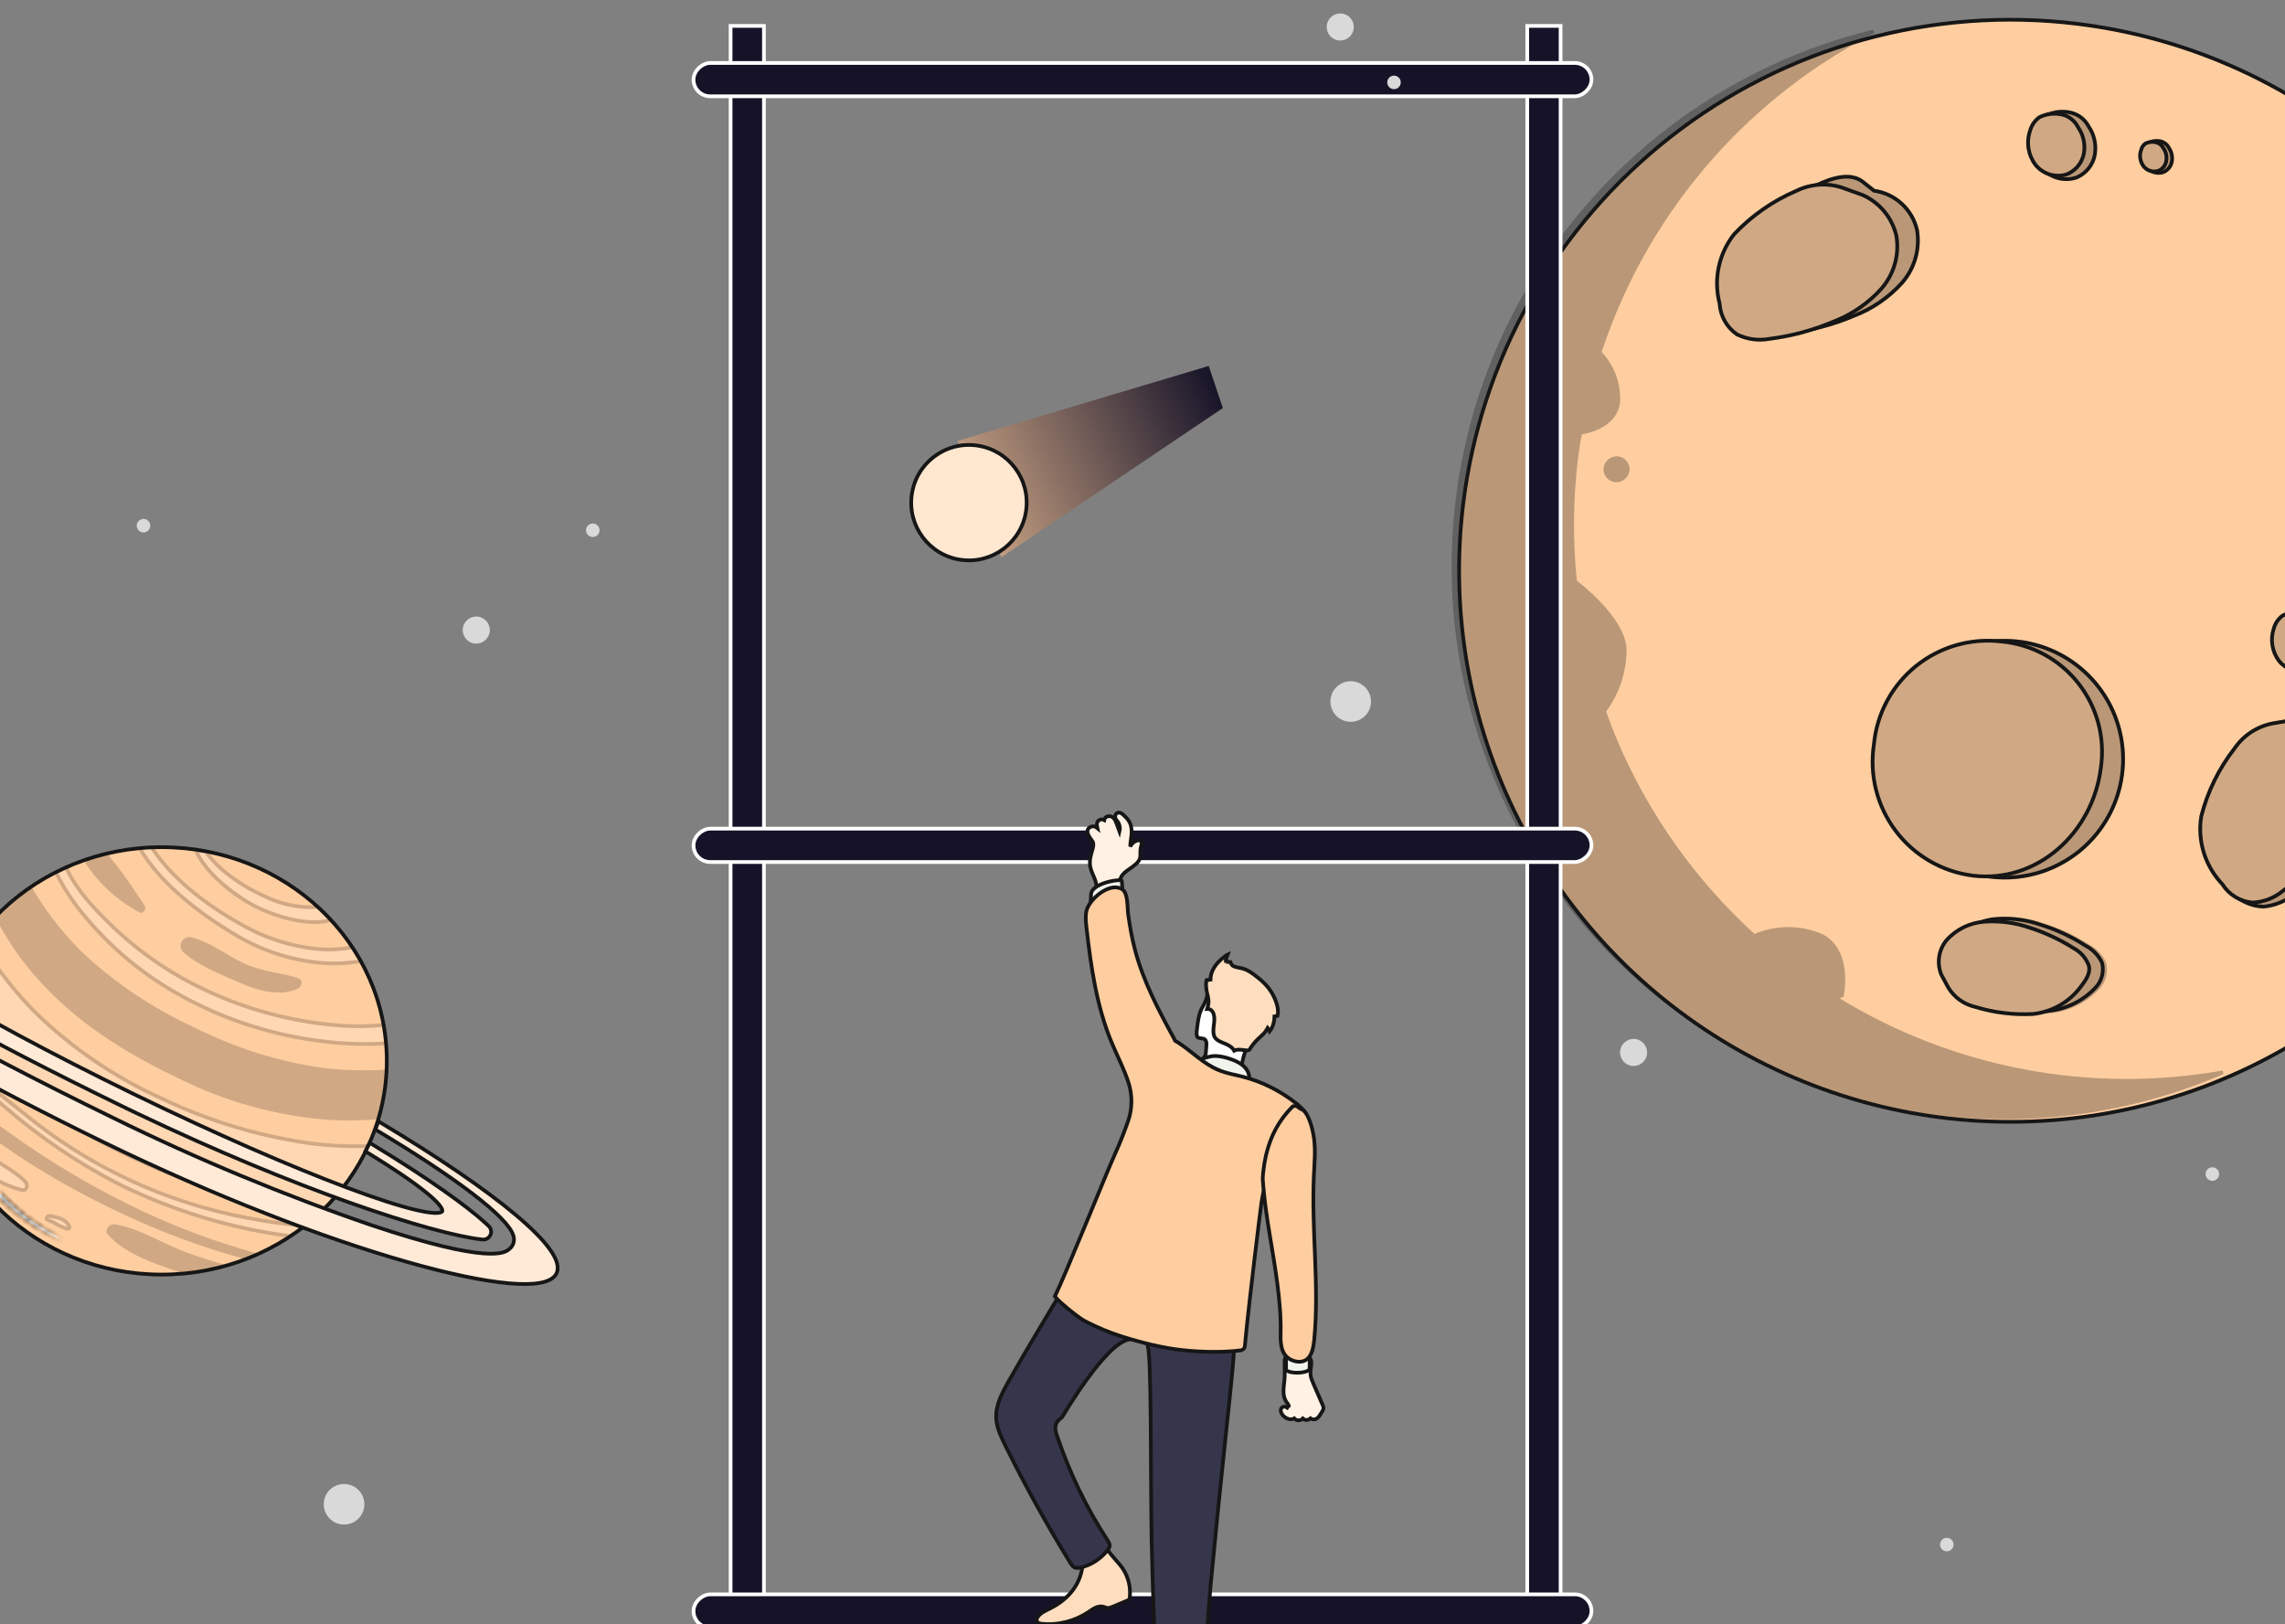 <svg xmlns="http://www.w3.org/2000/svg" width="370" height="263" viewBox="0 0 370 263" fill="none"><rect x="0" y="0" width="370" height="263" fill="#808080" stroke="none"/><path d="M301.547 6.473C312.84 3.325 324.643 2.433 336.28 3.847C353.799 5.977 370.294 13.252 383.679 24.754C397.063 36.257 406.736 51.471 411.476 68.47C416.215 85.47 415.807 103.492 410.304 120.26C404.801 137.028 394.45 151.789 380.56 162.674C366.669 173.56 349.861 180.082 332.264 181.417C314.666 182.753 297.068 178.841 281.693 170.175C266.319 161.51 253.86 148.481 245.89 132.735C237.92 116.989 234.797 99.234 236.917 81.714C238.325 70.076 242.013 58.829 247.77 48.617C253.526 38.404 261.238 29.426 270.465 22.195C279.692 14.964 290.254 9.621 301.547 6.473Z" fill="#FFCEA0" stroke="#161616" stroke-width="0.6"></path><path d="M312.787 107.861C316.664 104.823 321.556 103.396 326.447 103.862L326.921 103.913C330.685 104.37 334.23 105.933 337.105 108.405C339.981 110.876 342.06 114.146 343.078 117.798C344.096 121.451 344.008 125.324 342.825 128.927C341.642 132.53 339.418 135.701 336.434 138.04C333.449 140.378 329.837 141.78 326.056 142.066C322.274 142.352 318.493 141.511 315.189 139.649C311.886 137.786 309.21 134.986 307.498 131.602C305.786 128.219 305.116 124.403 305.572 120.639C306.19 115.593 308.785 110.997 312.787 107.861Z" fill="#FFCEA0" stroke="#161616" stroke-width="0.6"></path><g opacity="0.3"><path d="M312.785 107.862C316.662 104.824 321.554 103.397 326.445 103.863L326.919 103.914C330.683 104.371 334.228 105.934 337.104 108.406C339.979 110.877 342.058 114.147 343.076 117.799C344.094 121.452 344.006 125.325 342.823 128.928C341.641 132.531 339.416 135.702 336.432 138.041C333.447 140.379 329.835 141.78 326.054 142.067C322.272 142.353 318.491 141.512 315.188 139.65C311.884 137.787 309.208 134.987 307.496 131.603C305.784 128.219 305.114 124.404 305.57 120.64C306.188 115.594 308.783 110.998 312.785 107.862Z" fill="#161616" stroke="#161616" stroke-width="0.6"></path></g><path d="M316.745 104.484C319.12 103.799 321.608 103.597 324.062 103.888H324.071C326.494 104.108 328.847 104.82 330.986 105.979C333.126 107.138 335.007 108.721 336.515 110.63C338.022 112.54 339.125 114.737 339.756 117.087C340.387 119.437 340.533 121.891 340.185 124.299L340.184 124.306C338.899 134.837 329.891 143.076 319.439 141.798C316.983 141.485 314.614 140.684 312.472 139.441C310.329 138.198 308.457 136.539 306.965 134.561C305.473 132.583 304.392 130.327 303.785 127.925C303.179 125.524 303.059 123.025 303.433 120.577L303.435 120.559C303.664 118.098 304.385 115.708 305.553 113.53C306.721 111.352 308.312 109.429 310.234 107.875C312.157 106.322 314.37 105.169 316.745 104.484Z" fill="#FFCEA0" stroke="#161616" stroke-width="0.6"></path><g opacity="0.3"><path d="M303.385 5.091C293.494 10.174 284.621 17.051 277.225 25.38C269.09 34.542 262.91 45.268 259.065 56.901L259.01 57.07L259.132 57.2C260.138 58.273 260.913 59.541 261.411 60.925C261.907 62.304 262.116 63.77 262.026 65.232C261.774 66.982 260.69 68.121 259.452 68.863C258.208 69.608 256.832 69.936 256.072 70.061L255.862 70.095L255.825 70.304C255.592 71.609 255.382 72.916 255.219 74.224V74.225C254.423 80.812 254.361 87.467 255.032 94.068L255.044 94.191L255.141 94.27C255.279 94.383 257.164 95.796 259.071 97.825C260.025 98.839 260.979 100.001 261.718 101.222C262.456 102.442 262.969 103.704 263.07 104.927C263.133 108.567 261.995 112.126 259.83 115.053L259.733 115.183L259.79 115.335C260.347 116.845 260.908 118.361 261.538 119.856C266.619 131.887 274.247 142.674 283.898 151.473L284.041 151.603L284.219 151.528C285.912 150.805 287.733 150.433 289.573 150.433C291.412 150.433 293.232 150.804 294.924 151.525C297.372 152.772 298.21 155.192 298.423 157.367C298.529 158.452 298.477 159.459 298.398 160.197C298.359 160.565 298.313 160.865 298.277 161.072C298.267 161.129 298.257 161.179 298.249 161.221L297.767 161.377L297.143 161.578L297.702 161.918C316.347 173.296 338.479 177.45 359.931 173.662C349.17 178.307 337.592 180.791 325.855 180.96C313.265 181.142 300.779 178.657 289.219 173.667C277.658 168.678 267.284 161.298 258.779 152.013C250.275 142.728 243.832 131.748 239.874 119.795C235.916 107.842 234.534 95.186 235.817 82.661C237.101 70.135 241.021 58.023 247.32 47.121C253.62 36.218 262.155 26.773 272.366 19.406C281.695 12.675 292.23 7.818 303.385 5.091Z" fill="#161616" stroke="#161616" stroke-width="0.6"></path></g><g opacity="0.3"><path d="M261.952 74.196C262.428 74.252 262.863 74.492 263.165 74.865C263.465 75.235 263.61 75.708 263.568 76.182C263.503 76.657 263.26 77.089 262.888 77.391C262.517 77.691 262.046 77.84 261.57 77.807C261.095 77.751 260.66 77.511 260.358 77.139C260.058 76.769 259.914 76.296 259.955 75.822C260.02 75.347 260.264 74.915 260.637 74.613C261.007 74.313 261.477 74.163 261.952 74.196Z" fill="#161616" stroke="#161616" stroke-width="0.6"></path></g><path d="M372.584 117.754C374.153 117.179 375.858 117.085 377.481 117.485C379.003 117.86 380.388 118.652 381.479 119.77L381.693 119.999C382.665 121.208 383.349 122.622 383.696 124.134C384.044 125.652 384.042 127.229 383.691 128.746C382.973 131.83 381.538 134.701 379.502 137.125H379.501L379.495 137.134C377.296 139.949 374.719 142.448 371.839 144.56L371.83 144.566L371.821 144.573C370.336 145.834 368.506 146.619 366.568 146.825C365.507 146.798 364.463 146.54 363.512 146.068C362.675 145.653 361.927 145.081 361.307 144.385L361.049 144.081C359.787 142.461 358.907 140.578 358.474 138.571C358.041 136.563 358.067 134.482 358.55 132.486L358.549 132.485C359.567 128.47 361.408 124.711 363.955 121.445L363.956 121.446L363.964 121.435C364.735 120.353 365.656 119.255 366.7 118.471C367.743 117.689 368.885 117.238 370.118 117.399V117.398L372.434 117.769L372.511 117.782L372.584 117.754Z" fill="#FFCEA0" stroke="#161616" stroke-width="0.6"></path><g opacity="0.3"><path d="M372.377 117.697C373.946 117.121 375.651 117.028 377.274 117.427C378.894 117.826 380.358 118.699 381.479 119.934C382.451 121.147 383.137 122.563 383.484 124.078C383.811 125.5 383.831 126.975 383.546 128.404L383.484 128.689C382.766 131.773 381.331 134.643 379.295 137.068H379.294L379.287 137.077C377.094 139.896 374.517 142.396 371.632 144.501L371.614 144.515C370.129 145.777 368.299 146.562 366.361 146.767C365.299 146.741 364.256 146.484 363.304 146.012C362.467 145.597 361.719 145.025 361.1 144.329L360.842 144.023C359.58 142.404 358.7 140.52 358.267 138.513C357.833 136.505 357.86 134.425 358.343 132.428L358.342 132.427C359.296 128.664 360.975 125.125 363.279 122.006L363.749 121.388L363.757 121.377C364.528 120.295 365.449 119.197 366.493 118.414C367.536 117.632 368.678 117.181 369.911 117.341V117.34L372.227 117.711L372.304 117.724L372.377 117.697Z" fill="#161616" stroke="#161616" stroke-width="0.6"></path></g><path d="M371.589 116.557C373.063 116.434 374.546 116.653 375.923 117.195C377.3 117.737 378.533 118.588 379.528 119.683C380.503 120.894 381.189 122.311 381.537 123.827C381.885 125.344 381.884 126.921 381.533 128.438C380.82 131.517 379.384 134.381 377.344 136.794L377.336 136.804C375.137 139.626 372.561 142.132 369.68 144.252L369.672 144.258L369.665 144.263C368.278 145.415 366.554 146.084 364.754 146.168C363.767 146.085 362.812 145.776 361.965 145.262C361.113 144.746 360.393 144.038 359.862 143.196L359.847 143.17L359.826 143.149L359.573 142.875C358.331 141.491 357.402 139.852 356.852 138.072C356.265 136.176 356.125 134.17 356.44 132.21C357.459 128.201 359.3 124.446 361.844 121.184L361.85 121.177L361.854 121.17C362.579 120.12 363.503 119.223 364.574 118.531C365.644 117.839 366.84 117.365 368.094 117.136L371.589 116.557Z" fill="#FFCEA0" stroke="#161616" stroke-width="0.6"></path><path d="M323.281 148.811C325.721 148.633 328.172 148.959 330.48 149.77V149.771L330.491 149.774C333.016 150.556 335.423 151.678 337.645 153.109L337.657 153.118L337.671 153.125C338.862 153.732 339.815 154.72 340.38 155.931C340.546 156.612 340.546 157.323 340.378 158.004C340.208 158.693 339.871 159.329 339.398 159.858C337.257 162.192 334.285 163.593 331.122 163.758H331.121C327.911 163.93 324.697 163.526 321.63 162.564V162.563L321.618 162.56L321.25 162.457C320.391 162.204 319.529 161.876 318.835 161.442C318.044 160.947 317.513 160.341 317.399 159.587L317.236 158.077L317.227 157.983L317.163 157.911C316.43 157.076 316.014 156.009 315.99 154.898C315.966 153.792 316.332 152.713 317.022 151.849C318.63 150.057 320.876 148.967 323.278 148.811H323.281Z" fill="#FFCEA0" stroke="#161616" stroke-width="0.6"></path><g opacity="0.3"><path d="M323.652 148.857C326.092 148.679 328.543 149.005 330.852 149.816V149.817L330.862 149.82C333.387 150.601 335.794 151.723 338.016 153.155L338.028 153.164L338.042 153.17C339.233 153.778 340.186 154.766 340.751 155.977C340.917 156.658 340.917 157.369 340.749 158.05C340.579 158.739 340.242 159.375 339.77 159.904C337.628 162.238 334.657 163.639 331.493 163.804H331.492C328.282 163.976 325.068 163.572 322.001 162.61V162.609L321.989 162.606L321.621 162.502C320.762 162.25 319.9 161.922 319.206 161.488C318.415 160.993 317.884 160.387 317.771 159.633L317.607 158.123L317.598 158.029L317.534 157.957C316.801 157.122 316.385 156.055 316.361 154.944C316.337 153.838 316.703 152.759 317.394 151.895C319.001 150.103 321.247 149.013 323.649 148.857H323.652Z" fill="#161616" stroke="#161616" stroke-width="0.6"></path></g><path d="M321.4 149.256C323.841 149.101 326.289 149.427 328.604 150.216V150.217L328.61 150.218C331.128 151.025 333.533 152.146 335.769 153.556L335.778 153.562L335.787 153.567C336.874 154.148 337.72 155.093 338.178 156.237H338.179C338.392 156.845 338.316 157.422 338.062 158.015C337.802 158.618 337.366 159.218 336.876 159.86L336.875 159.861C335.963 161.067 334.814 162.075 333.499 162.822C332.188 163.567 330.739 164.037 329.24 164.204C326.032 164.383 322.818 163.986 319.75 163.032L319.741 163.029L319.73 163.027L319.404 162.94C318.648 162.719 317.934 162.37 317.295 161.905C316.565 161.374 315.948 160.703 315.479 159.932L314.358 157.852C313.983 156.942 313.859 155.948 313.998 154.973C314.137 153.999 314.535 153.08 315.149 152.311C316.748 150.508 318.995 149.41 321.4 149.256Z" fill="#FFCEA0" stroke="#161616" stroke-width="0.6"></path><path d="M298.083 28.686C299.372 28.507 300.583 28.664 301.579 29.402L303.386 30.837L303.449 30.888L303.528 30.9C305.181 31.145 306.721 31.881 307.949 33.013C309.175 34.143 310.033 35.614 310.412 37.237C310.668 38.767 310.579 40.335 310.149 41.826C309.72 43.318 308.961 44.695 307.929 45.855C305.801 48.202 303.148 50.014 300.188 51.144L300.179 51.149C296.887 52.542 293.418 53.473 289.871 53.916L289.859 53.917L289.849 53.919C287.939 54.306 285.957 54.104 284.165 53.34C283.25 52.802 282.463 52.071 281.86 51.197C281.255 50.318 280.851 49.315 280.676 48.262H280.675C280.368 46.241 280.519 44.176 281.117 42.221C281.715 40.267 282.744 38.471 284.129 36.967L284.13 36.968C286.985 33.966 290.422 31.576 294.232 29.949V29.95L294.241 29.945C295.452 29.38 296.791 28.866 298.083 28.686Z" fill="#FFCEA0" stroke="#161616" stroke-width="0.6"></path><g opacity="0.3"><path d="M298.083 28.686C299.372 28.507 300.583 28.664 301.579 29.402L303.386 30.837L303.449 30.888L303.528 30.9C305.181 31.145 306.721 31.881 307.949 33.013C309.175 34.143 310.033 35.614 310.412 37.237C310.668 38.767 310.579 40.335 310.149 41.826C309.72 43.318 308.961 44.695 307.929 45.855C305.801 48.202 303.148 50.014 300.188 51.144L300.179 51.149C296.887 52.542 293.418 53.473 289.871 53.916L289.859 53.917L289.849 53.919C287.939 54.306 285.957 54.104 284.165 53.34C283.25 52.802 282.463 52.071 281.86 51.197C281.255 50.318 280.851 49.315 280.676 48.262H280.675C280.368 46.241 280.519 44.176 281.117 42.221C281.715 40.267 282.744 38.471 284.129 36.967L284.13 36.968C286.985 33.966 290.422 31.576 294.232 29.949V29.95L294.241 29.945C295.452 29.38 296.791 28.866 298.083 28.686Z" fill="#161616" stroke="#161616" stroke-width="0.6"></path></g><path d="M290.904 30.897C293.217 29.767 295.881 29.588 298.323 30.4L301.641 31.598H301.642C302.994 32.207 304.187 33.12 305.129 34.265C306.068 35.407 306.733 36.75 307.07 38.19C307.326 39.72 307.237 41.288 306.808 42.779C306.378 44.271 305.619 45.649 304.587 46.809C302.592 49.009 300.136 50.739 297.398 51.878L296.847 52.098L296.837 52.102C293.545 53.495 290.076 54.427 286.529 54.87L286.521 54.871L286.512 54.873C284.736 55.2 282.903 54.951 281.279 54.163C280.462 53.604 279.782 52.868 279.293 52.007C278.8 51.141 278.513 50.172 278.453 49.177L278.451 49.148L278.443 49.12L278.355 48.757C277.94 46.941 277.925 45.054 278.312 43.229C278.725 41.287 279.583 39.468 280.818 37.914C283.659 34.91 287.087 32.524 290.89 30.903L290.897 30.9L290.904 30.897Z" fill="#FFCEA0" stroke="#161616" stroke-width="0.6"></path><path d="M370.639 99.663C371.816 99.064 373.168 98.902 374.454 99.207V99.209C375.027 99.349 375.561 99.616 376.017 99.99C376.473 100.363 376.839 100.835 377.09 101.369L377.101 101.392L377.115 101.414C377.563 102.049 377.879 102.768 378.046 103.527C378.212 104.283 378.228 105.065 378.09 105.828C377.932 106.585 377.593 107.293 377.102 107.891C376.613 108.485 375.989 108.952 375.281 109.254C374.343 109.566 373.332 109.584 372.384 109.303C371.551 109.057 370.803 108.591 370.215 107.958L369.974 107.677C369.353 106.854 368.947 105.889 368.792 104.87C368.637 103.848 368.74 102.803 369.091 101.831L369.097 101.815C369.356 100.945 369.899 100.188 370.639 99.663Z" fill="#FFCEA0" stroke="#161616" stroke-width="0.6"></path><g opacity="0.3"><path d="M370.365 99.619C371.563 99.012 372.933 98.835 374.246 99.118V99.119C374.817 99.267 375.349 99.536 375.805 99.91C376.261 100.283 376.63 100.752 376.887 101.283L376.897 101.304L376.911 101.325C377.358 101.96 377.673 102.678 377.836 103.437C377.999 104.196 378.007 104.98 377.861 105.743C377.711 106.496 377.378 107.201 376.891 107.794C376.405 108.386 375.781 108.85 375.074 109.144C374.137 109.462 373.125 109.482 372.177 109.201C371.225 108.919 370.384 108.347 369.771 107.566C369.139 106.76 368.718 105.809 368.548 104.799C368.378 103.789 368.463 102.752 368.796 101.784L368.798 101.777C369.073 100.907 369.623 100.149 370.365 99.619Z" fill="#161616" stroke="#161616" stroke-width="0.6"></path></g><path d="M369.598 99.704C370.673 99.159 371.909 99.017 373.081 99.301H373.083C373.599 99.423 374.083 99.658 374.498 99.988C374.913 100.318 375.251 100.735 375.486 101.21L375.496 101.232L375.51 101.25C375.921 101.831 376.21 102.49 376.361 103.185C376.512 103.879 376.522 104.596 376.391 105.293C376.249 105.984 375.941 106.63 375.494 107.175C375.049 107.719 374.478 108.146 373.831 108.42C372.978 108.712 372.055 108.732 371.19 108.476C370.323 108.219 369.557 107.699 369 106.987C368.465 106.261 368.111 105.419 367.965 104.529C367.819 103.638 367.886 102.726 368.162 101.867L368.168 101.849C368.386 100.992 368.891 100.235 369.598 99.704Z" fill="#FFCEA0" stroke="#161616" stroke-width="0.6"></path><g opacity="0.2"><path d="M369.602 99.702C370.677 99.157 371.913 99.015 373.085 99.299H373.087C373.603 99.421 374.087 99.656 374.502 99.986C374.917 100.316 375.255 100.733 375.49 101.208L375.5 101.23L375.514 101.249C375.924 101.83 376.214 102.488 376.365 103.183C376.516 103.877 376.526 104.594 376.395 105.292C376.253 105.982 375.945 106.628 375.498 107.173C375.053 107.717 374.482 108.144 373.835 108.418C372.982 108.71 372.059 108.73 371.194 108.474C370.327 108.217 369.561 107.697 369.004 106.985C368.469 106.259 368.115 105.417 367.969 104.527C367.823 103.637 367.89 102.724 368.166 101.865L368.172 101.847C368.39 100.99 368.895 100.233 369.602 99.702Z" fill="#161616" stroke="#161616" stroke-width="0.6"></path></g><path d="M331.344 18.737C332.587 18.105 334.016 17.935 335.373 18.258C335.967 18.403 336.523 18.672 337.006 19.046C337.489 19.421 337.887 19.893 338.176 20.432L338.184 20.447L338.193 20.46C339.13 21.826 339.489 23.506 339.192 25.135C339.033 25.934 338.68 26.682 338.164 27.313C337.649 27.942 336.987 28.434 336.237 28.748C335.248 29.081 334.18 29.102 333.179 28.805C332.175 28.507 331.289 27.906 330.641 27.084C330.011 26.238 329.595 25.253 329.429 24.212C329.262 23.172 329.351 22.106 329.686 21.107L329.688 21.1L329.689 21.092C329.958 20.142 330.541 19.311 331.344 18.737Z" fill="#FFCEA0" stroke="#161616" stroke-width="0.6"></path><g opacity="0.3"><path d="M331.041 18.687C332.21 18.106 333.535 17.922 334.814 18.158L335.071 18.21C335.664 18.355 336.219 18.624 336.701 18.998C337.184 19.372 337.584 19.844 337.872 20.383L337.879 20.398L337.889 20.412C338.827 21.785 339.186 23.473 338.888 25.11C338.729 25.906 338.375 26.65 337.859 27.277C337.346 27.9 336.688 28.387 335.942 28.697C334.952 29.035 333.881 29.06 332.877 28.766C331.874 28.472 330.986 27.876 330.336 27.058C329.717 26.208 329.308 25.223 329.142 24.184C328.975 23.144 329.058 22.079 329.382 21.078L329.386 21.065C329.65 20.106 330.234 19.267 331.041 18.687Z" fill="#161616" stroke="#161616" stroke-width="0.6"></path></g><path d="M330.226 18.986C331.377 18.429 332.684 18.276 333.933 18.555C334.476 18.689 334.985 18.94 335.423 19.289C335.862 19.639 336.22 20.081 336.473 20.582L336.482 20.601L336.494 20.619C336.924 21.236 337.228 21.932 337.387 22.668C337.545 23.401 337.558 24.158 337.423 24.896C337.274 25.627 336.95 26.311 336.479 26.888C336.011 27.462 335.411 27.913 334.731 28.206C333.822 28.51 332.841 28.527 331.921 28.254C331.114 28.015 330.388 27.563 329.819 26.949L329.586 26.675C329.004 25.895 328.621 24.985 328.471 24.023C328.32 23.059 328.409 22.072 328.728 21.15L328.73 21.142L328.732 21.133C328.977 20.271 329.503 19.515 330.226 18.986Z" fill="#FFCEA0" stroke="#161616" stroke-width="0.6"></path><g opacity="0.2"><path d="M330.226 18.986C331.377 18.429 332.684 18.276 333.933 18.555C334.476 18.689 334.985 18.94 335.423 19.289C335.862 19.639 336.22 20.081 336.473 20.582L336.482 20.601L336.494 20.619C336.924 21.236 337.228 21.932 337.387 22.668C337.545 23.401 337.558 24.158 337.423 24.896C337.274 25.627 336.95 26.311 336.479 26.888C336.011 27.462 335.411 27.913 334.731 28.206C333.822 28.51 332.841 28.527 331.921 28.254C331.114 28.015 330.388 27.563 329.819 26.949L329.586 26.675C329.004 25.895 328.621 24.985 328.471 24.023C328.32 23.059 328.409 22.072 328.728 21.15L328.73 21.142L328.732 21.133C328.977 20.271 329.503 19.515 330.226 18.986Z" fill="#161616" stroke="#161616" stroke-width="0.6"></path></g><path d="M347.983 23.12C348.569 22.83 349.237 22.75 349.875 22.896C350.155 22.965 350.416 23.092 350.643 23.27C350.869 23.448 351.055 23.672 351.188 23.928L351.196 23.944L351.206 23.957C351.649 24.615 351.816 25.42 351.671 26.199C351.598 26.57 351.435 26.918 351.195 27.211C350.957 27.504 350.649 27.732 350.301 27.877C349.836 28.031 349.336 28.04 348.867 27.901C348.453 27.778 348.082 27.545 347.79 27.23L347.67 27.089C347.37 26.686 347.172 26.217 347.091 25.721C347.01 25.223 347.05 24.712 347.208 24.233L347.212 24.219C347.336 23.775 347.609 23.388 347.983 23.12Z" fill="#FFCEA0" stroke="#161616" stroke-width="0.6"></path><g opacity="0.3"><path d="M347.818 23.107C348.411 22.817 349.086 22.738 349.73 22.885C350.005 22.956 350.262 23.085 350.483 23.262C350.706 23.44 350.89 23.663 351.021 23.916L351.029 23.934L351.04 23.95C351.488 24.602 351.663 25.403 351.527 26.182C351.451 26.557 351.283 26.907 351.039 27.202C350.797 27.494 350.487 27.722 350.136 27.867C349.671 28.024 349.169 28.035 348.698 27.895C348.284 27.772 347.912 27.538 347.622 27.221L347.503 27.081C347.202 26.678 347.004 26.208 346.927 25.711C346.849 25.213 346.895 24.703 347.062 24.227L347.065 24.216L347.068 24.206C347.187 23.766 347.452 23.378 347.818 23.107Z" fill="#161616" stroke="#161616" stroke-width="0.6"></path></g><path d="M347.396 23.243C347.932 22.983 348.54 22.911 349.121 23.041V23.043C349.373 23.105 349.608 23.222 349.811 23.383C350.014 23.545 350.18 23.749 350.298 23.98L350.308 23.998L350.319 24.016C350.531 24.316 350.679 24.657 350.755 25.017C350.83 25.377 350.832 25.748 350.759 26.108L350.758 26.116C350.698 26.458 350.551 26.78 350.331 27.049C350.113 27.317 349.83 27.524 349.509 27.651C349.084 27.792 348.626 27.801 348.197 27.673C347.82 27.561 347.481 27.349 347.215 27.062L347.105 26.934C346.823 26.56 346.639 26.121 346.569 25.657C346.5 25.191 346.548 24.714 346.71 24.272L346.715 24.258L346.719 24.245C346.823 23.843 347.063 23.489 347.396 23.243Z" fill="#FFCEA0" stroke="#161616" stroke-width="0.6"></path><g opacity="0.2"><path d="M347.396 23.243C347.932 22.983 348.54 22.911 349.121 23.041V23.043C349.373 23.105 349.608 23.222 349.811 23.383C350.014 23.545 350.18 23.749 350.298 23.98L350.308 23.998L350.319 24.016C350.531 24.316 350.679 24.657 350.755 25.017C350.83 25.377 350.832 25.748 350.759 26.108L350.758 26.116C350.698 26.458 350.551 26.78 350.331 27.049C350.113 27.317 349.83 27.524 349.509 27.651C349.084 27.792 348.626 27.801 348.197 27.673C347.82 27.561 347.481 27.349 347.215 27.062L347.105 26.934C346.823 26.56 346.639 26.121 346.569 25.657C346.5 25.191 346.548 24.714 346.71 24.272L346.715 24.258L346.719 24.245C346.823 23.843 347.063 23.489 347.396 23.243Z" fill="#161616" stroke="#161616" stroke-width="0.6"></path></g><g opacity="0.2"><path d="M316.745 104.484C319.12 103.799 321.608 103.597 324.062 103.888H324.071C326.494 104.108 328.847 104.82 330.986 105.979C333.126 107.138 335.007 108.721 336.515 110.63C338.022 112.54 339.125 114.737 339.756 117.087C340.387 119.437 340.533 121.891 340.185 124.299L340.184 124.306C338.899 134.837 329.891 143.076 319.439 141.798C316.983 141.485 314.614 140.684 312.472 139.441C310.329 138.198 308.457 136.539 306.965 134.561C305.473 132.583 304.392 130.327 303.785 127.925C303.179 125.524 303.059 123.025 303.433 120.577L303.435 120.559C303.664 118.098 304.385 115.708 305.553 113.53C306.721 111.352 308.312 109.429 310.234 107.875C312.157 106.322 314.37 105.169 316.745 104.484Z" fill="#161616" stroke="#161616" stroke-width="0.6"></path></g><g opacity="0.2"><path d="M371.591 116.557C373.065 116.434 374.548 116.653 375.925 117.195C377.301 117.737 378.535 118.588 379.53 119.683C380.505 120.894 381.191 122.311 381.539 123.827C381.887 125.344 381.886 126.921 381.535 128.438C380.822 131.517 379.386 134.381 377.346 136.794L377.338 136.804C375.139 139.626 372.563 142.132 369.682 144.252L369.674 144.258L369.667 144.263C368.28 145.415 366.556 146.084 364.756 146.168C363.769 146.085 362.814 145.776 361.967 145.262C361.115 144.746 360.395 144.038 359.864 143.196L359.849 143.17L359.828 143.149L359.575 142.875C358.333 141.491 357.404 139.852 356.854 138.072C356.267 136.176 356.127 134.17 356.442 132.21C357.461 128.201 359.302 124.446 361.846 121.184L361.852 121.177L361.856 121.17C362.58 120.12 363.505 119.223 364.576 118.531C365.646 117.839 366.842 117.365 368.096 117.136L371.591 116.557Z" fill="#161616" stroke="#161616" stroke-width="0.6"></path></g><g opacity="0.2"><path d="M321.398 149.254C323.84 149.099 326.287 149.425 328.603 150.214V150.215L328.608 150.216C331.126 151.023 333.531 152.144 335.767 153.554L335.776 153.56L335.785 153.565C336.872 154.146 337.718 155.091 338.176 156.235H338.177C338.39 156.843 338.314 157.42 338.06 158.013C337.8 158.616 337.364 159.216 336.874 159.858L336.873 159.859C335.961 161.065 334.812 162.073 333.497 162.82C332.186 163.565 330.737 164.035 329.238 164.202C326.03 164.381 322.816 163.984 319.748 163.03L319.739 163.027L319.729 163.025L319.402 162.938C318.646 162.717 317.932 162.368 317.293 161.903C316.563 161.372 315.946 160.701 315.477 159.93L314.356 157.85C313.981 156.94 313.857 155.946 313.996 154.971C314.135 153.997 314.533 153.078 315.147 152.309C316.746 150.506 318.993 149.408 321.398 149.254Z" fill="#161616" stroke="#161616" stroke-width="0.6"></path></g><g opacity="0.2"><path d="M290.906 30.896C293.219 29.766 295.883 29.587 298.325 30.399L301.643 31.597H301.644C302.995 32.206 304.189 33.119 305.131 34.264C306.07 35.406 306.735 36.749 307.072 38.189C307.328 39.719 307.239 41.287 306.81 42.778C306.38 44.27 305.621 45.648 304.589 46.808C302.594 49.008 300.138 50.739 297.4 51.877L296.849 52.097L296.839 52.101C293.547 53.495 290.078 54.426 286.531 54.869L286.522 54.87L286.514 54.872C284.738 55.2 282.905 54.95 281.281 54.162C280.464 53.603 279.784 52.867 279.295 52.006C278.802 51.14 278.515 50.171 278.455 49.176L278.453 49.147L278.445 49.119L278.357 48.756C277.942 46.94 277.926 45.053 278.314 43.228C278.727 41.286 279.585 39.467 280.82 37.913C283.661 34.909 287.089 32.523 290.892 30.902L290.899 30.899L290.906 30.896Z" fill="#161616" stroke="#161616" stroke-width="0.6"></path></g><path d="M123.7 4.195V288.595H118.3V4.195H123.7Z" fill="#161328" stroke="white" stroke-width="0.6"></path><rect x="247.3" y="4.195" width="5.4" height="284.4" fill="#161328" stroke="white" stroke-width="0.6"></rect><rect x="112.3" y="15.595" width="5.4" height="145.4" rx="2.7" transform="rotate(-90 112.3 15.595)" fill="#161328" stroke="white" stroke-width="0.6"></rect><rect x="112.3" y="139.595" width="5.4" height="145.4" rx="2.7" transform="rotate(-90 112.3 139.595)" fill="#161328" stroke="white" stroke-width="0.6"></rect><rect x="112.3" y="263.595" width="5.4" height="145.4" rx="2.7" transform="rotate(-90 112.3 263.595)" fill="#161328" stroke="white" stroke-width="0.6"></rect><path d="M180.929 131.647C181.12 131.56 181.315 131.597 181.458 131.656C181.619 131.722 181.759 131.833 181.86 131.925C182.24 132.273 182.665 132.674 182.926 133.194C183.375 134.091 183.241 135.137 183.114 136.009L183.113 136.017C183.055 136.351 183.026 136.742 183.018 137.101C183.025 137.086 183.031 137.069 183.039 137.053C183.177 136.783 183.385 136.531 183.649 136.354V136.353C183.729 136.3 183.891 136.211 184.06 136.15C184.144 136.12 184.245 136.092 184.348 136.084C184.443 136.078 184.597 136.086 184.723 136.197C184.859 136.317 184.87 136.487 184.869 136.567C184.869 136.664 184.85 136.764 184.83 136.846C184.81 136.931 184.784 137.016 184.765 137.081C184.754 137.114 184.746 137.141 184.739 137.165C184.736 137.176 184.733 137.185 184.731 137.192C184.73 137.197 184.73 137.201 184.729 137.202C184.677 137.481 184.642 137.754 184.646 138.023C184.65 138.258 184.681 138.592 184.606 138.902C184.519 139.266 184.31 139.555 184.076 139.792C183.845 140.025 183.569 140.227 183.335 140.403C183.192 140.51 183.044 140.613 182.901 140.712C182.757 140.813 182.617 140.91 182.48 141.011C182.208 141.213 181.965 141.421 181.769 141.666V141.667C181.49 142.014 181.326 142.465 181.271 142.941C181.239 143.21 181.243 143.484 181.276 143.745C181.301 143.932 181.351 144.111 181.403 144.331C181.453 144.54 181.502 144.777 181.497 145.029C181.488 145.484 181.198 145.772 180.895 145.939C180.596 146.103 180.241 146.177 179.978 146.209C179.377 146.283 178.766 146.261 178.173 146.144C178.08 146.126 178.016 146.074 177.979 146.035C177.941 145.995 177.916 145.952 177.898 145.918C177.864 145.851 177.84 145.772 177.822 145.701C177.785 145.554 177.757 145.37 177.736 145.194C177.697 144.859 177.672 144.447 177.667 144.395C177.61 143.829 177.56 143.292 177.415 142.78V142.779C177.287 142.326 177.081 141.903 176.881 141.417C176.687 140.947 176.507 140.436 176.483 139.875C176.454 139.182 176.629 138.513 176.809 137.904C176.89 137.627 176.976 137.357 177.019 137.086C177.061 136.819 177.054 136.583 176.973 136.379C176.944 136.307 176.857 136.18 176.714 135.979C176.584 135.796 176.424 135.57 176.301 135.343C176.182 135.124 176.069 134.854 176.087 134.584C176.096 134.442 176.143 134.299 176.24 134.173C176.336 134.05 176.468 133.958 176.625 133.892C176.928 133.765 177.221 133.814 177.468 133.948C177.551 133.993 177.629 134.05 177.703 134.112C177.693 134.067 177.684 134.021 177.674 133.976C177.643 133.834 177.602 133.631 177.619 133.43C177.637 133.217 177.724 132.981 177.965 132.822V132.821C178.243 132.638 178.561 132.677 178.803 132.8C178.811 132.747 178.824 132.692 178.846 132.639C178.959 132.356 179.217 132.221 179.454 132.186C179.66 132.155 179.887 132.192 180.078 132.298L180.158 132.348L180.284 132.453C180.558 132.711 180.69 133.072 180.786 133.333C180.91 133.671 181.034 134.008 181.158 134.345C181.199 134.457 181.24 134.569 181.281 134.68C181.41 134.17 181.333 133.601 181.051 133.16L180.965 133.037C180.941 133.006 180.916 132.975 180.887 132.94C180.859 132.906 180.827 132.867 180.797 132.827C180.736 132.746 180.67 132.646 180.624 132.527C180.574 132.396 180.557 132.245 180.584 132.101C180.611 131.955 180.689 131.796 180.847 131.692L180.929 131.647Z" fill="#FFF2E5" stroke="#161616" stroke-width="0.6"></path><path d="M181.585 142.55C181.595 142.552 181.595 142.553 181.597 142.555C181.603 142.562 181.616 142.58 181.629 142.621C181.658 142.709 181.663 142.815 181.671 142.929L181.74 143.963L176.582 146.589C176.605 146.246 176.639 145.692 176.675 144.793C176.689 144.438 176.896 144.104 177.278 143.794C177.661 143.485 178.187 143.227 178.761 143.025C179.332 142.824 179.933 142.685 180.45 142.607C180.977 142.527 181.386 142.516 181.585 142.55Z" fill="#F0F4ED" stroke="#161616" stroke-width="0.6"></path><path d="M196.613 159.556C197.54 159.366 198.502 159.358 199.451 159.466C200.126 159.543 200.771 159.679 201.317 159.996C201.821 160.288 202.24 160.736 202.591 161.249C203.383 162.407 203.786 163.857 203.615 165.255C203.506 166.146 203.18 166.985 202.785 167.836C202.397 168.673 201.929 169.547 201.586 170.441C201.414 170.89 201.165 171.818 201.032 172.761C200.966 173.234 200.927 173.721 200.944 174.16C200.954 174.409 200.984 174.654 201.042 174.878C200.824 174.854 200.593 174.792 200.35 174.698C199.951 174.544 199.538 174.316 199.109 174.062C198.688 173.813 198.245 173.535 197.814 173.308C197.437 173.109 197.048 172.936 196.66 172.846L196.494 172.813C196.312 172.782 195.443 172.543 194.652 172.291C194.398 172.209 194.16 172.126 193.96 172.052C194.251 171.903 194.498 171.727 194.695 171.542C195 171.254 195.228 170.906 195.248 170.586C195.26 170.388 195.269 170.32 195.278 170.25C195.289 170.168 195.298 170.086 195.309 169.873C195.315 169.745 195.328 169.609 195.34 169.457C195.351 169.31 195.361 169.152 195.356 169.004C195.352 168.861 195.332 168.697 195.267 168.554C195.195 168.397 195.063 168.26 194.856 168.213V168.212C194.784 168.196 194.593 168.165 194.426 168.136C194.338 168.121 194.252 168.106 194.182 168.092C194.146 168.085 194.116 168.08 194.092 168.075C194.08 168.072 194.071 168.07 194.063 168.068C194.058 168.066 194.055 168.065 194.054 168.065C193.896 168.014 193.79 167.85 193.768 167.483C193.746 167.132 193.811 166.745 193.847 166.458C193.967 165.488 194.071 164.551 194.423 163.697C194.514 163.475 194.629 163.261 194.753 163.035C194.875 162.812 195.008 162.575 195.12 162.328C195.294 161.945 195.443 161.494 195.501 161.05L195.52 160.861C195.54 160.567 195.541 160.344 195.604 160.126C195.666 159.907 195.778 159.804 195.928 159.733C196.106 159.649 196.32 159.616 196.613 159.556Z" fill="white" stroke="#161616" stroke-width="0.6"></path><path d="M198.743 154.732C198.689 154.851 198.607 155.016 198.562 155.191C198.534 155.298 198.513 155.408 198.5 155.52V155.521C198.497 155.546 198.482 155.642 198.506 155.743C198.514 155.775 198.524 155.802 198.531 155.819C198.535 155.827 198.538 155.835 198.54 155.839C198.543 155.845 198.544 155.847 198.545 155.849C198.544 155.847 198.542 155.843 198.541 155.838C198.538 155.828 198.534 155.81 198.533 155.788L199.133 155.765C199.131 155.705 199.135 155.644 199.144 155.583C199.191 155.719 199.248 155.88 199.321 156.023C199.402 156.181 199.532 156.378 199.746 156.472C200.01 156.588 200.283 156.651 200.537 156.702C200.8 156.754 201.031 156.79 201.261 156.854V156.855C201.874 157.026 202.434 157.382 202.995 157.787C204.243 158.686 205.39 159.736 206.102 161.068V161.069C206.42 161.665 206.707 162.348 206.847 163.025C206.956 163.554 206.97 164.063 206.856 164.522L206.365 164.598C206.369 165.461 206.105 166.377 205.591 167.009C205.59 167.006 205.59 167.002 205.589 166.999C205.582 166.973 205.565 166.909 205.523 166.852L205.256 166.481L205.022 166.875C204.806 167.241 204.5 167.523 204.159 167.833L203.809 168.156C203.244 168.691 202.73 169.299 202.324 169.983C202.3 170.024 202.242 170.074 202.062 170.091C201.88 170.109 201.65 170.085 201.375 170.052C201.115 170.021 200.816 169.981 200.545 169.985C200.319 169.988 200.066 170.022 199.854 170.153C199.509 169.533 198.824 169.199 198.271 168.975C197.95 168.845 197.645 168.727 197.37 168.573C197.099 168.42 196.879 168.243 196.729 168.01C196.456 167.585 196.44 167.007 196.508 166.393C196.572 165.809 196.709 165.107 196.576 164.437V164.436C196.52 164.154 196.399 163.813 196.119 163.586C195.951 163.45 195.707 163.368 195.469 163.389C195.577 163.065 195.677 162.711 195.694 162.34C195.721 161.77 195.546 161.204 195.441 160.736C195.311 160.151 195.256 159.535 195.322 158.957L195.358 158.71C195.361 158.698 195.364 158.691 195.365 158.688C195.367 158.685 195.368 158.684 195.369 158.683C195.371 158.682 195.376 158.679 195.385 158.679C195.393 158.679 195.4 158.682 195.403 158.684C195.405 158.685 195.407 158.687 195.409 158.691C195.412 158.695 195.416 158.703 195.419 158.716L196.011 158.648C196.009 157.768 196.384 156.896 196.952 156.191H196.953L197.212 155.886C197.482 155.586 197.778 155.312 198.097 155.068L198.098 155.067C198.284 154.924 198.434 154.793 198.609 154.68C198.679 154.636 198.744 154.598 198.808 154.571C198.791 154.619 198.77 154.672 198.743 154.732Z" fill="#FFDEBF" stroke="#161616" stroke-width="0.6"></path><path d="M196.549 171.017C197.504 170.981 198.465 171.216 199.397 171.555C200.153 171.83 200.865 172.166 201.414 172.683C201.963 173.2 202.322 173.913 202.273 174.614C202.269 174.679 202.26 174.731 202.246 174.77C202.233 174.807 202.221 174.817 202.218 174.82C202.214 174.822 202.201 174.831 202.163 174.836C202.123 174.842 202.072 174.842 202.005 174.838C200.547 174.753 199.167 174.142 197.769 173.511C197.129 173.223 196.49 172.934 195.851 172.646C195.736 172.594 195.58 172.54 195.423 172.485C195.26 172.428 195.086 172.367 194.919 172.301C194.751 172.235 194.6 172.166 194.481 172.096C194.356 172.022 194.302 171.965 194.286 171.937C194.252 171.877 194.253 171.844 194.257 171.827C194.262 171.803 194.28 171.761 194.339 171.703C194.464 171.58 194.698 171.457 195.005 171.348C195.609 171.133 196.337 171.025 196.549 171.017Z" fill="#F0F4ED" stroke="#161616" stroke-width="0.6"></path><path d="M177.851 249.791C178.167 249.763 178.43 249.785 178.621 249.913C178.718 249.979 178.804 250.075 178.891 250.205C178.981 250.34 179.054 250.481 179.149 250.648C179.538 251.325 180.038 251.907 180.526 252.461C181.02 253.022 181.5 253.553 181.889 254.156C182.716 255.44 183.1 257.052 182.945 258.609C182.926 258.798 182.9 258.918 182.846 258.997C182.785 259.085 182.676 259.143 182.479 259.226C182.106 259.384 181.733 259.542 181.359 259.699C180.986 259.857 180.613 260.014 180.24 260.172H180.239C179.871 260.328 179.576 260.439 179.296 260.397C179.203 260.383 179.108 260.351 178.986 260.307C178.873 260.266 178.73 260.212 178.58 260.181C178.131 260.087 177.711 260.201 177.342 260.376C176.978 260.549 176.629 260.799 176.329 261.003C174.094 262.525 171.383 263.225 168.751 262.965C168.543 262.944 168.341 262.906 168.18 262.832C168.023 262.761 167.925 262.667 167.879 262.543C167.802 262.336 167.891 262.043 168.097 261.774C168.59 261.13 169.352 260.827 170.168 260.411C171.554 259.705 172.847 258.715 173.802 257.402V257.401C174.521 256.41 175.038 255.231 175.228 253.981C175.314 253.407 175.246 252.844 175.238 252.394C175.23 251.927 175.277 251.511 175.545 251.079C176.029 250.301 176.932 249.874 177.851 249.791Z" fill="#FFDEBF" stroke="#161616" stroke-width="0.6"></path><path d="M176.006 203.958C176.891 203.53 177.917 203.529 178.985 203.722C180.059 203.916 181.12 204.291 182.087 204.579C184.636 205.339 187.159 206.167 189.496 207.444V207.445C190.901 208.212 192.115 209.078 193.39 209.902C194.657 210.72 195.967 211.483 197.523 211.998C198.349 212.272 198.887 212.587 199.246 213.131C199.613 213.687 199.823 214.53 199.872 215.93C199.97 218.735 199.419 223.559 198.502 232.233C197.611 240.667 196.822 248.416 196.018 256.861C195.714 260.046 195.136 269.441 194.837 274.24C194.548 274.472 194.246 274.687 193.927 274.874C192.241 275.866 190.248 276.253 188.386 275.793H188.385C188.037 275.708 187.696 275.604 187.366 275.478C187.149 272.245 186.572 254.526 186.476 249.468C186.374 244.186 186.384 236.382 186.323 229.83C186.293 226.557 186.245 223.596 186.156 221.424C186.112 220.339 186.057 219.446 185.989 218.807C185.955 218.489 185.918 218.225 185.874 218.03C185.852 217.933 185.826 217.842 185.795 217.767C185.777 217.723 185.741 217.646 185.676 217.581L185.601 217.523C185.171 217.272 184.647 217.104 184.181 217.003C183.719 216.904 183.279 216.862 183.014 216.887C182.477 216.936 181.909 217.194 181.34 217.573C180.766 217.954 180.167 218.473 179.563 219.076C178.357 220.284 177.108 221.855 175.983 223.406C174.857 224.957 173.849 226.497 173.122 227.649C172.759 228.225 172.466 228.705 172.264 229.04C172.162 229.208 172.084 229.34 172.03 229.43C172.009 229.465 171.992 229.494 171.979 229.516C171.621 229.779 171.178 230.124 170.99 230.655C170.821 231.131 170.899 231.635 171.021 232.073L171.151 232.487C173.163 238.473 175.915 244.174 179.312 249.394C179.545 249.751 179.713 250.042 179.69 250.339C179.672 250.572 179.533 250.795 179.336 251.047C178.239 252.445 176.707 253.44 175.052 253.837C174.69 253.924 174.368 253.961 174.1 253.875L173.987 253.831C173.691 253.688 173.477 253.371 173.234 252.976C169.455 246.829 165.949 240.487 162.734 233.981C162.088 232.671 161.469 231.359 161.329 229.964L161.308 229.684C161.197 227.563 162.25 225.576 163.335 223.666C164.932 220.854 166.561 218.061 168.219 215.288C169.719 212.78 171.184 210.246 172.803 207.844C173.027 207.512 173.259 207.135 173.497 206.758C173.737 206.378 173.985 205.993 174.249 205.628C174.782 204.892 175.356 204.273 176.006 203.958Z" fill="#35354B" stroke="#161616" stroke-width="0.6"></path><path d="M178.251 144.564C179.453 143.733 180.758 143.407 181.708 144.013C182.156 144.299 182.38 144.936 182.492 145.757C182.546 146.155 182.571 146.569 182.593 146.963C182.614 147.351 182.632 147.731 182.675 148.037C182.95 149.999 183.292 151.96 183.804 153.886C185.141 158.921 187.585 163.577 190.066 168.11L190.067 168.112L190.076 168.127C190.136 168.236 190.192 168.349 190.245 168.465L190.286 168.555L190.373 168.603C190.532 168.69 190.688 168.782 190.835 168.877C191.912 169.575 192.906 170.411 193.958 171.219C195 172.02 196.089 172.784 197.315 173.292C198.573 173.811 199.938 174.038 201.188 174.355C204.304 175.145 207.269 176.617 209.848 178.654C210.003 178.777 210.383 179.091 210.729 179.424C210.902 179.591 211.06 179.758 211.177 179.904C211.235 179.977 211.279 180.039 211.308 180.09C211.313 180.1 211.316 180.11 211.32 180.118C211.252 180.14 211.146 180.16 210.993 180.177C210.833 180.195 210.625 180.214 210.444 180.252C210.272 180.29 210.046 180.359 209.897 180.537C208.238 182.523 207.228 185.013 206.271 187.398C205.497 189.323 204.605 192.575 204.28 194.641C204.111 195.72 202.301 210.452 201.688 216.815L201.583 217.969C201.552 218.337 201.27 218.632 200.905 218.68C197.644 219.106 193.368 218.93 190.331 218.5C188.623 218.257 186.927 217.908 185.254 217.469H185.253L184.368 217.232C182.824 216.795 179.758 216.007 176.219 214.218L175.504 213.846C175.292 213.733 174.875 213.447 174.357 213.059C173.846 212.676 173.252 212.207 172.694 211.741C172.135 211.273 171.616 210.813 171.253 210.447C171.07 210.263 170.935 210.111 170.854 209.999C170.835 209.973 170.824 209.95 170.813 209.933C171.676 208.174 173.793 203.107 175.845 198.147C177.94 193.081 179.971 188.122 180.562 186.839C181.346 185.134 182.02 183.38 182.648 181.61C183.381 179.546 183.389 177.296 182.701 175.22V175.219L182.689 175.184H182.688C181.965 173.009 180.879 170.931 180.019 168.862C177.573 162.985 176.65 156.59 175.929 150.22C175.823 149.288 175.731 148.391 175.916 147.537C176.014 147.084 176.294 146.548 176.711 146.014C177.125 145.483 177.662 144.971 178.251 144.564Z" fill="#FFCEA0" stroke="#161616" stroke-width="0.6"></path><path d="M208.827 219.165C209.26 218.947 209.787 218.899 210.228 218.97H210.229C210.763 219.056 211.278 219.269 211.727 219.588C211.905 219.716 212.127 219.898 212.245 220.173C212.374 220.473 212.345 220.8 212.319 221.033H212.318C212.251 221.65 212.151 222.184 212.223 222.72C212.283 223.176 212.468 223.608 212.671 224.075C212.922 224.654 213.173 225.234 213.425 225.813C213.676 226.392 213.928 226.97 214.18 227.549V227.55C214.226 227.657 214.312 227.847 214.3 228.059C214.286 228.292 214.16 228.478 214.082 228.589H214.081C213.957 228.765 213.88 228.92 213.759 229.118C213.645 229.304 213.508 229.499 213.3 229.666C213.189 229.755 213.052 229.811 212.923 229.841C212.826 229.863 212.718 229.874 212.611 229.863L212.506 229.844C212.393 229.815 212.287 229.766 212.198 229.689C212.106 229.768 212 229.837 211.871 229.888L211.761 229.926C211.545 229.991 211.322 229.947 211.149 229.855C211.083 229.819 211.02 229.771 210.962 229.716C210.842 229.841 210.69 229.943 210.473 229.99C210.232 230.043 209.978 230.001 209.775 229.875C209.699 229.827 209.629 229.767 209.572 229.695C209.522 229.721 209.467 229.748 209.406 229.77C209.042 229.899 208.556 229.882 208.007 229.459C207.735 229.25 207.499 228.951 207.403 228.578C207.303 228.189 207.59 227.724 208.066 227.795C208.154 227.808 208.238 227.853 208.282 227.878C208.328 227.904 208.374 227.935 208.419 227.964C208.487 227.858 208.576 227.752 208.694 227.656C208.676 227.59 208.645 227.518 208.593 227.436C208.549 227.366 208.498 227.296 208.439 227.218C208.383 227.143 208.319 227.057 208.262 226.969C207.939 226.476 207.841 225.91 207.833 225.357C207.825 224.808 207.906 224.235 207.966 223.729C208.03 223.184 208.037 222.647 208.031 222.1C208.025 221.559 208.006 220.995 208.017 220.43C208.028 219.805 208.381 219.39 208.827 219.165Z" fill="#FFF2E5" stroke="#161616" stroke-width="0.6"></path><path d="M212.101 218.927C212.097 219.14 212.092 219.436 212.087 219.761C212.077 220.413 212.064 221.188 212.056 221.677C212.055 221.722 212.036 221.78 211.956 221.853C211.872 221.93 211.738 222.008 211.55 222.078C211.175 222.217 210.657 222.297 210.126 222.305C209.595 222.314 209.081 222.251 208.713 222.125C208.528 222.061 208.4 221.988 208.323 221.918C208.252 221.852 208.236 221.802 208.237 221.76C208.246 221.337 208.246 220.63 208.244 220.032C208.243 219.732 208.242 219.459 208.24 219.26C208.24 219.246 208.239 219.231 208.239 219.218L212.101 218.909C212.1 218.915 212.101 218.921 212.101 218.927Z" fill="#F0F4ED" stroke="#161616" stroke-width="0.6"></path><path d="M209.356 179.146C209.593 179.089 209.812 179.084 210.01 179.153V179.154C210.074 179.176 210.135 179.227 210.254 179.332C210.329 179.398 210.434 179.493 210.569 179.563L210.715 179.624C210.941 179.694 211.178 179.886 211.415 180.211C211.649 180.533 211.863 180.959 212.051 181.444C212.426 182.413 212.679 183.578 212.793 184.523C213.021 186.418 212.847 188.336 212.754 190.295C212.541 194.755 212.769 199.227 212.941 203.672C213.114 208.124 213.232 212.554 212.807 216.958C212.743 217.611 212.644 218.285 212.438 218.874C212.231 219.461 211.927 219.936 211.473 220.228C210.874 220.612 210.078 220.599 209.354 220.333C208.445 219.999 207.945 219.402 207.669 218.656C207.386 217.893 207.337 216.97 207.363 216.003C207.437 213.289 207.182 210.568 206.837 207.9C206.491 205.228 206.027 202.572 205.596 199.925C205.164 197.275 204.764 194.628 204.544 191.957C204.513 191.584 204.486 191.209 204.465 190.834C204.483 190.547 204.504 190.261 204.531 189.976C204.703 188.186 205.083 186.421 205.707 184.756C206.347 183.051 207.257 181.523 208.413 180.167C208.714 179.813 209.03 179.473 209.356 179.146Z" fill="#FFCEA0" stroke="#161616" stroke-width="0.6"></path><path d="M26.176 137.195C46.324 137.195 62.63 152.703 62.63 171.801C62.63 190.9 46.324 206.408 26.176 206.408C6.028 206.408 -10.278 190.899 -10.278 171.801C-10.278 152.703 6.028 137.195 26.176 137.195Z" fill="#FFCEA0" stroke="#161616" stroke-width="0.6"></path><g opacity="0.2"><path d="M17.078 138.312C17.539 138.939 17.974 139.521 18.433 140.083L18.433 140.083C20.204 142.258 21.605 144.5 23.186 146.834C23.261 146.97 23.241 147.198 23.11 147.373C23.049 147.454 22.98 147.5 22.916 147.517C22.859 147.532 22.78 147.532 22.674 147.468L22.668 147.464L22.661 147.46L22.136 147.171C19.704 145.793 17.539 143.99 15.745 141.846L15.367 141.382C14.825 140.696 14.315 139.985 13.835 139.253C14.902 138.891 15.983 138.577 17.078 138.312Z" fill="#161616" stroke="#161616" stroke-width="0.6"></path><path d="M10.702 140.491C12.494 144.486 16.212 148.158 19.021 150.788L19.023 150.79C23.358 154.787 28.297 158.072 33.655 160.523L34.732 161.002C40.725 163.646 47.102 165.315 53.621 165.95L53.621 165.951C56.438 166.263 59.281 166.272 62.1 165.979C62.28 166.968 62.413 167.965 62.5 168.967C59.159 169.178 55.806 169.074 52.484 168.655L52.481 168.654L51.755 168.566C44.259 167.615 36.995 165.317 30.313 161.78L30.311 161.779L29.686 161.447C23.238 157.977 17.563 153.228 13.01 147.489L13.008 147.487L12.416 146.732C11.12 145.028 9.998 143.198 9.062 141.271C9.606 140.999 10.151 140.742 10.702 140.491Z" fill="white" stroke="#161616" stroke-width="0.6"></path><path d="M31.675 137.621C32.224 137.699 32.772 137.792 33.321 137.896C34.409 139.515 36.037 140.993 37.735 142.215C39.467 143.462 41.289 144.457 42.722 145.082L42.722 145.083C45.199 146.331 47.944 146.959 50.718 146.913L50.727 146.913L50.734 146.912C50.954 146.895 51.173 146.867 51.391 146.832C52.155 147.52 52.881 148.242 53.571 148.993C51.523 149.575 49.013 149.353 46.594 148.74C44.006 148.084 41.572 146.993 40.01 146.037L40.008 146.036L39.422 145.67C38.029 144.78 36.473 143.615 35.084 142.273C33.629 140.867 32.375 139.28 31.675 137.621Z" fill="white" stroke="#161616" stroke-width="0.6"></path><path d="M4.847 143.766C5.251 144.463 5.671 145.172 6.131 145.862L6.131 145.863C7.983 148.703 10.105 151.357 12.467 153.788L12.942 154.271L12.949 154.278C18.357 159.378 24.566 163.554 31.328 166.639L31.328 166.64C37.699 169.867 44.541 172.063 51.599 173.145L51.604 173.146C55.242 173.639 58.921 173.757 62.583 173.503C62.455 176.022 62.037 178.518 61.337 180.941C58.638 181.194 55.924 181.235 53.219 181.058L53.22 181.058C44.805 180.419 36.595 178.145 29.05 174.366L29.044 174.364L27.491 173.611C19.76 169.798 12.563 165.181 6.826 158.893L6.824 158.891C3.894 155.724 1.419 152.164 -0.529 148.315C1.112 146.629 2.913 145.107 4.847 143.766Z" fill="#161616" stroke="#161616" stroke-width="0.6"></path><path d="M-10.221 174.482C-6.513 177.823 -2.601 180.932 1.492 183.79L1.492 183.791C7.565 188.153 13.987 192.008 20.693 195.316C27.331 198.601 34.264 201.252 41.397 203.238C41.004 203.408 40.609 203.575 40.213 203.732C33.133 201.841 26.242 199.306 19.626 196.156L19.625 196.156C9.179 191.203 -1.628 184.691 -9.982 176.409C-10.079 175.754 -10.175 175.116 -10.221 174.482Z" fill="#161616" stroke="#161616" stroke-width="0.6"></path><path d="M24.535 137.207C27.76 142.102 32.782 146.05 37.917 149.047L38.954 149.64C42.866 151.921 47.233 153.312 51.744 153.715L51.748 153.715C53.516 153.848 55.293 153.746 57.034 153.415C57.523 154.148 57.98 154.902 58.406 155.674C56.424 155.991 54.414 156.094 52.409 155.974L52.41 155.974C47.164 155.562 42.094 153.888 37.635 151.094L37.635 151.093L37.63 151.09L36.647 150.49C31.765 147.446 25.789 142.815 22.611 137.343C23.262 137.277 23.896 137.215 24.535 137.207Z" fill="white" stroke="#161616" stroke-width="0.6"></path><path d="M-9.95 167.261C-6.294 172.335 -0.863 176.568 3.931 180.358C14.421 188.985 26.93 194.805 40.286 197.274L40.286 197.275C43.281 197.844 46.303 198.261 49.34 198.53C48.634 199.078 47.912 199.597 47.154 200.061L47.15 200.064L46.971 200.178C37.636 198.957 28.558 196.251 20.081 192.163L19.26 191.761C12.558 188.325 6.302 184.08 0.633 179.122L0.632 179.121C-2.863 176.093 -7.283 172.771 -10.14 168.846C-10.09 168.317 -10.023 167.791 -9.95 167.261Z" fill="white" stroke="#161616" stroke-width="0.6"></path><path d="M-3.52 151.796C-3.308 152.173 -3.095 152.551 -2.878 152.92L-2.582 153.414C-0.249 157.201 2.508 160.709 5.636 163.872L5.64 163.875C11.635 169.733 18.614 174.49 26.258 177.93L26.258 177.931C33.592 181.431 41.405 183.826 49.441 185.037L49.443 185.037C52.806 185.522 56.205 185.709 59.6 185.598C57.818 189.49 55.324 193.015 52.244 195.99C51.259 195.907 50.284 195.813 49.3 195.696C39.914 194.484 30.775 191.81 22.218 187.769L22.218 187.768L22.212 187.766L21.334 187.369C12.283 183.209 4.054 177.446 -2.951 170.357C-5.171 168.056 -7.192 165.57 -8.993 162.929C-7.875 158.91 -6.018 155.136 -3.52 151.796Z" fill="white" stroke="#161616" stroke-width="0.6"></path><path d="M30.801 152.053L30.892 152.068C32.402 152.446 33.812 153.163 35.212 153.961C36.605 154.755 38.005 155.64 39.442 156.306C40.896 156.98 42.374 157.345 43.836 157.657C45.306 157.97 46.748 158.228 48.183 158.684L48.183 158.683C48.352 158.737 48.441 158.821 48.488 158.903C48.538 158.988 48.557 159.097 48.54 159.223C48.504 159.488 48.314 159.748 48.084 159.844L48.073 159.85C46.812 160.44 45.334 160.543 43.84 160.355C42.347 160.167 40.858 159.69 39.589 159.144L39.59 159.144C37.992 158.45 36.201 157.727 34.485 156.89C32.878 156.106 31.358 155.234 30.154 154.217L29.918 154.012C29.735 153.847 29.611 153.626 29.565 153.384C29.52 153.142 29.555 152.891 29.665 152.67C29.775 152.45 29.955 152.271 30.177 152.163C30.371 152.067 30.587 152.029 30.801 152.053Z" fill="#161616" stroke="#161616" stroke-width="0.6"></path><path d="M7.995 196.912L7.995 196.913C8.654 196.999 9.302 197.157 9.927 197.385C10.489 197.625 10.95 198.054 11.227 198.598L11.227 198.599L11.234 198.611C11.262 198.659 11.274 198.715 11.268 198.77C11.262 198.825 11.238 198.878 11.201 198.919C11.164 198.961 11.115 198.989 11.06 199.001C11.006 199.014 10.95 199.009 10.898 198.987L10.879 198.979L10.858 198.973C10.316 198.828 9.795 198.615 9.307 198.339C8.815 198.02 8.287 197.761 7.734 197.567C7.62 197.523 7.574 197.461 7.554 197.411C7.531 197.354 7.529 197.278 7.559 197.194C7.621 197.021 7.788 196.889 7.995 196.912Z" fill="white" stroke="#161616" stroke-width="0.6"></path><path d="M18.55 198.554C20.527 198.88 22.445 199.656 24.361 200.538C26.265 201.413 28.182 202.401 30.105 203.108L30.107 203.108C32.113 203.836 34.11 204.483 36.145 205.049C34.246 205.565 32.309 205.931 30.352 206.14L29.408 205.818C27.389 205.126 25.158 204.396 23.076 203.439C20.994 202.482 19.085 201.309 17.702 199.747L17.701 199.745L17.631 199.652C17.492 199.431 17.526 199.174 17.69 198.944C17.861 198.705 18.144 198.545 18.429 198.544L18.55 198.554Z" fill="#161616" stroke="#161616" stroke-width="0.6"></path><path d="M-8.612 182.168C-7.172 183.354 -5.709 184.501 -4.229 185.627L-4.229 185.628C-2.881 186.676 -1.351 187.551 0.105 188.437C1.571 189.329 2.969 190.236 4.104 191.366L4.104 191.367C4.345 191.608 4.414 192.013 4.297 192.327C4.241 192.477 4.148 192.592 4.027 192.658C3.909 192.722 3.735 192.756 3.487 192.697L3.486 192.697C-0.334 191.771 -3.953 189.077 -7.083 185.978C-7.673 184.741 -8.183 183.469 -8.612 182.168Z" fill="white" stroke="#161616" stroke-width="0.6"></path></g><mask id="path-61-inside-1_9039_3607" fill="white"><path d="M9.893 200.683C9.522 200.576 9.163 200.432 8.822 200.252C7.871 199.82 6.95 199.326 6.064 198.775C3.107 196.952 0.466 194.661 -1.755 191.99C-2.97 190.517 -4.057 188.944 -5.006 187.287C-5.768 185.93 -6.418 184.513 -6.951 183.051C-7.197 182.435 -7.358 181.82 -7.518 181.352C-7.651 180.923 -7.762 180.487 -7.85 180.047C-7.975 179.672 -8.054 179.283 -8.084 178.889C-7.985 178.889 -7.628 180.465 -6.643 182.903C-6.058 184.325 -5.379 185.707 -4.612 187.04C-3.652 188.653 -2.573 190.192 -1.386 191.645C0.809 194.266 3.372 196.556 6.224 198.442C8.452 199.895 9.942 200.585 9.893 200.683Z"></path></mask><path d="M9.893 200.683C9.522 200.576 9.163 200.432 8.822 200.252C7.871 199.82 6.95 199.326 6.064 198.775C3.107 196.952 0.466 194.661 -1.755 191.99C-2.97 190.517 -4.057 188.944 -5.006 187.287C-5.768 185.93 -6.418 184.513 -6.951 183.051C-7.197 182.435 -7.358 181.82 -7.518 181.352C-7.651 180.923 -7.762 180.487 -7.85 180.047C-7.975 179.672 -8.054 179.283 -8.084 178.889C-7.985 178.889 -7.628 180.465 -6.643 182.903C-6.058 184.325 -5.379 185.707 -4.612 187.04C-3.652 188.653 -2.573 190.192 -1.386 191.645C0.809 194.266 3.372 196.556 6.224 198.442C8.452 199.895 9.942 200.585 9.893 200.683Z" fill="white"></path><path d="M9.893 200.683L9.727 201.26L10.206 201.398L10.43 200.952L9.893 200.683ZM8.822 200.252L9.101 199.721L9.086 199.713L9.07 199.706L8.822 200.252ZM6.064 198.775L6.381 198.265L6.378 198.264L6.064 198.775ZM-1.755 191.99L-2.218 192.372L-2.216 192.374L-1.755 191.99ZM-5.006 187.287L-5.529 187.58L-5.526 187.585L-5.006 187.287ZM-6.951 183.051L-6.387 182.846L-6.391 182.837L-6.394 182.828L-6.951 183.051ZM-7.518 181.352L-8.09 181.53L-8.088 181.538L-8.085 181.546L-7.518 181.352ZM-7.85 180.047L-7.262 179.929L-7.269 179.892L-7.281 179.856L-7.85 180.047ZM-8.084 178.889L-8.084 178.289L-8.731 178.289L-8.682 178.935L-8.084 178.889ZM-6.643 182.903L-7.2 183.128L-7.198 183.132L-6.643 182.903ZM-4.612 187.04L-5.132 187.34L-5.127 187.347L-4.612 187.04ZM-1.386 191.645L-1.85 192.025L-1.846 192.031L-1.386 191.645ZM6.224 198.442L5.893 198.943L5.896 198.945L6.224 198.442ZM9.893 200.683L10.059 200.107C9.728 200.011 9.407 199.882 9.101 199.721L8.822 200.252L8.542 200.783C8.92 200.982 9.317 201.142 9.727 201.26L9.893 200.683ZM8.822 200.252L9.07 199.706C8.144 199.284 7.245 198.803 6.381 198.265L6.064 198.775L5.747 199.284C6.655 199.849 7.599 200.355 8.573 200.798L8.822 200.252ZM6.064 198.775L6.378 198.264C3.477 196.476 0.886 194.227 -1.294 191.607L-1.755 191.99L-2.216 192.374C0.046 195.095 2.736 197.429 5.749 199.286L6.064 198.775ZM-1.755 191.99L-1.292 191.609C-2.485 190.162 -3.553 188.616 -4.485 186.989L-5.006 187.287L-5.526 187.585C-4.561 189.271 -3.454 190.873 -2.218 192.372L-1.755 191.99ZM-5.006 187.287L-4.483 186.993C-5.229 185.664 -5.866 184.277 -6.387 182.846L-6.951 183.051L-7.515 183.256C-6.971 184.749 -6.307 186.195 -5.529 187.58L-5.006 187.287ZM-6.951 183.051L-6.394 182.828C-6.637 182.222 -6.767 181.693 -6.95 181.158L-7.518 181.352L-8.085 181.546C-7.948 181.946 -7.758 182.649 -7.508 183.274L-6.951 183.051ZM-7.518 181.352L-6.945 181.173C-7.072 180.764 -7.178 180.349 -7.262 179.929L-7.85 180.047L-8.438 180.164C-8.347 180.625 -8.23 181.081 -8.09 181.53L-7.518 181.352ZM-7.85 180.047L-7.281 179.856C-7.391 179.528 -7.46 179.188 -7.486 178.844L-8.084 178.889L-8.682 178.935C-8.649 179.378 -8.56 179.815 -8.419 180.237L-7.85 180.047ZM-8.084 178.889L-8.084 179.489C-8.283 179.489 -8.414 179.392 -8.463 179.351C-8.517 179.305 -8.548 179.261 -8.558 179.245C-8.581 179.212 -8.589 179.19 -8.583 179.204C-8.574 179.225 -8.555 179.274 -8.524 179.365C-8.463 179.546 -8.383 179.806 -8.267 180.166C-8.04 180.872 -7.7 181.89 -7.2 183.128L-6.643 182.903L-6.087 182.678C-6.572 181.478 -6.903 180.49 -7.125 179.798C-7.234 179.459 -7.323 179.173 -7.387 178.982C-7.419 178.888 -7.452 178.794 -7.485 178.719C-7.5 178.686 -7.527 178.628 -7.566 178.57C-7.586 178.542 -7.624 178.489 -7.685 178.437C-7.741 178.39 -7.879 178.289 -8.084 178.289L-8.084 178.889ZM-6.643 182.903L-7.198 183.132C-6.602 184.578 -5.912 185.984 -5.132 187.34L-4.612 187.04L-4.092 186.741C-4.846 185.431 -5.513 184.073 -6.089 182.675L-6.643 182.903ZM-4.612 187.04L-5.127 187.347C-4.152 188.985 -3.057 190.549 -1.85 192.025L-1.386 191.645L-0.921 191.266C-2.09 189.835 -3.151 188.321 -4.096 186.733L-4.612 187.04ZM-1.386 191.645L-1.846 192.031C0.387 194.696 2.993 197.024 5.893 198.943L6.224 198.442L6.555 197.942C3.752 196.087 1.232 193.837 -0.926 191.26L-1.386 191.645ZM6.224 198.442L5.896 198.945C7.025 199.681 7.967 200.224 8.616 200.592C8.946 200.78 9.185 200.914 9.344 201.009C9.426 201.059 9.463 201.085 9.475 201.094C9.485 201.101 9.454 201.08 9.418 201.035C9.4 201.014 9.356 200.955 9.325 200.866C9.292 200.767 9.266 200.596 9.356 200.415L9.893 200.683L10.43 200.952C10.523 200.764 10.498 200.586 10.461 200.479C10.428 200.381 10.377 200.313 10.351 200.28C10.297 200.214 10.237 200.166 10.207 200.143C10.138 200.089 10.05 200.034 9.964 199.982C9.787 199.876 9.524 199.728 9.209 199.549C8.568 199.185 7.651 198.656 6.551 197.94L6.224 198.442Z" fill="#161616" mask="url(#path-61-inside-1_9039_3607)"></path><path d="M-32.813 145.371C-32.094 145.124 -31.003 145.077 -29.551 145.229C-28.088 145.382 -26.224 145.74 -23.938 146.33C-19.363 147.51 -13.07 149.627 -4.863 152.923L-4.54 153.053L-4.716 153.353C-4.823 153.536 -4.937 153.717 -5.047 153.892C-5.158 154.069 -5.265 154.242 -5.366 154.42L-5.494 154.645L-5.735 154.552C-11.075 152.498 -15.517 150.991 -18.699 150.167C-20.292 149.755 -21.555 149.518 -22.451 149.464C-22.901 149.438 -23.239 149.459 -23.474 149.517C-23.712 149.576 -23.789 149.659 -23.814 149.709L-23.817 149.717L-23.821 149.724C-23.85 149.777 -23.869 149.874 -23.803 150.059C-23.736 150.245 -23.596 150.483 -23.365 150.772C-22.905 151.349 -22.135 152.073 -21.072 152.927C-18.95 154.633 -15.712 156.818 -11.594 159.334C-3.361 164.366 8.355 170.702 21.604 177.151C34.853 183.6 47.114 188.934 56.225 192.346C60.782 194.053 64.543 195.276 67.242 195.919C68.594 196.241 69.665 196.413 70.43 196.433C70.813 196.443 71.102 196.414 71.306 196.356C71.508 196.298 71.586 196.222 71.616 196.168C71.64 196.115 71.653 196.018 71.586 195.838C71.516 195.652 71.371 195.414 71.139 195.126C70.674 194.551 69.904 193.83 68.845 192.979C66.729 191.281 63.509 189.106 59.413 186.603L59.17 186.455L59.307 186.204C59.376 186.077 59.44 185.943 59.508 185.799C59.575 185.658 59.645 185.507 59.723 185.359L59.87 185.076L60.144 185.241C69.508 190.91 75.613 195.336 78.602 198.058L79.159 198.581L79.166 198.587C79.352 198.778 79.472 199.024 79.511 199.288C79.549 199.552 79.504 199.821 79.381 200.058C79.258 200.295 79.064 200.488 78.826 200.608C78.588 200.728 78.317 200.771 78.054 200.73L78.054 200.729C74.134 200.297 66.542 198.29 56.44 194.695C46.95 191.318 35.225 186.533 22.213 180.319L19.594 179.057C-3.763 167.665 -16.846 160.026 -24.167 155.001C-27.827 152.489 -30.054 150.626 -31.406 149.268C-32.755 147.914 -33.251 147.045 -33.42 146.521L-33.435 146.477L-33.435 145.764L-33.348 145.676C-33.2 145.528 -33.015 145.424 -32.813 145.371Z" fill="#FFEAD7" stroke="#161616" stroke-width="0.6"></path><path d="M-39.118 139.803C-36.918 139.808 -34.005 140.225 -30.493 141.018C-23.466 142.605 -13.984 145.711 -2.896 150.109L-2.515 150.26L-2.774 150.578C-2.821 150.634 -2.863 150.696 -2.912 150.768C-2.959 150.837 -3.014 150.918 -3.074 150.999L-3.213 151.184L-3.427 151.097C-9.973 148.439 -16.371 146.087 -21.714 144.59C-24.386 143.842 -26.787 143.31 -28.808 143.06C-30.836 142.809 -32.448 142.848 -33.56 143.211L-33.567 143.214L-33.574 143.216C-33.991 143.33 -34.381 143.527 -34.72 143.796C-35.058 144.065 -35.339 144.4 -35.544 144.781L-35.545 144.782C-35.742 145.144 -35.86 145.545 -35.891 145.957C-35.918 146.317 -35.878 146.679 -35.773 147.024L-35.723 147.17L-35.721 147.177L-35.719 147.185C-35.32 148.48 -34.045 150.08 -32.015 151.917C-29.996 153.744 -27.271 155.77 -24.034 157.921C-17.561 162.224 -9.069 167.011 -0.158 171.694C6.02 174.931 12.395 178.143 18.438 181.085L18.439 181.085C31.927 187.713 45.819 193.486 60.032 198.37L60.033 198.37C69.716 201.624 75.158 202.747 78.269 202.981C79.823 203.098 80.781 202.993 81.388 202.829C81.984 202.668 82.256 202.448 82.442 202.298L82.449 202.294C82.789 202.035 83.036 201.674 83.153 201.263C83.271 200.853 83.253 200.415 83.101 200.016L83.099 200.009L83.096 200.002C82.869 199.297 82.197 198.36 81.069 197.212C79.95 196.074 78.412 194.757 76.499 193.294C72.674 190.367 67.376 186.867 60.99 183.041L60.77 182.909L60.866 182.671C60.974 182.402 61.072 182.198 61.155 181.95L61.273 181.595L61.594 181.787C70.939 187.38 78.505 192.54 83.51 196.746C86.01 198.847 87.885 200.721 89.02 202.302C89.588 203.093 89.982 203.824 90.171 204.485C90.361 205.149 90.35 205.765 90.075 206.292L90.072 206.296C89.645 207.075 88.688 207.533 87.404 207.76C86.105 207.991 84.389 208.002 82.32 207.814C78.179 207.438 72.559 206.257 65.893 204.356C52.559 200.554 34.996 193.858 16.625 184.9C-1.739 175.946 -18.122 166.922 -29.248 159.228C-34.808 155.383 -39.074 151.857 -41.616 148.827C-42.886 147.313 -43.744 145.902 -44.105 144.621C-44.471 143.327 -44.332 142.152 -43.597 141.16C-43.232 140.669 -42.646 140.332 -41.9 140.117C-41.153 139.901 -40.218 139.801 -39.118 139.803Z" fill="#FFEAD7" stroke="#161616" stroke-width="0.6"></path><path d="M195.72 59.265L155.053 71.406L162.143 90.26L198.009 66.08L195.72 59.265Z" fill="url(#paint0_linear_9039_3607)"></path><path d="M158.195 72.148C163.307 72.866 166.868 77.592 166.15 82.703C165.431 87.814 160.705 91.375 155.594 90.657C150.483 89.939 146.922 85.213 147.64 80.102C148.358 74.991 153.084 71.429 158.195 72.148Z" fill="#FFE7D0" stroke="#161616" stroke-width="0.6"></path><ellipse cx="2.193" cy="2.193" rx="2.193" ry="2.193" transform="matrix(0.99 0.139 -0.139 0.99 262.656 167.959)" fill="#D9D9D9"></ellipse><ellipse cx="2.193" cy="2.193" rx="2.193" ry="2.193" transform="matrix(0.99 0.139 -0.139 0.99 75.252 99.559)" fill="#D9D9D9"></ellipse><ellipse cx="3.288" cy="3.288" rx="3.288" ry="3.288" transform="matrix(0.99 0.139 -0.139 0.99 215.916 109.895)" fill="#D9D9D9"></ellipse><ellipse cx="2.193" cy="2.193" rx="2.193" ry="2.193" transform="matrix(0.99 0.139 -0.139 0.99 215.156 1.895)" fill="#D9D9D9"></ellipse><ellipse cx="1.096" cy="1.096" rx="1.096" ry="1.096" transform="matrix(0.99 0.139 -0.139 0.99 224.791 12.105)" fill="#D9D9D9"></ellipse><ellipse cx="1.096" cy="1.096" rx="1.096" ry="1.096" transform="matrix(0.99 0.139 -0.139 0.99 95.055 84.633)" fill="#D9D9D9"></ellipse><ellipse cx="1.096" cy="1.096" rx="1.096" ry="1.096" transform="matrix(0.99 0.139 -0.139 0.99 22.305 83.895)" fill="#D9D9D9"></ellipse><ellipse cx="1.096" cy="1.096" rx="1.096" ry="1.096" transform="matrix(0.99 0.139 -0.139 0.99 314.305 248.895)" fill="#D9D9D9"></ellipse><ellipse cx="1.096" cy="1.096" rx="1.096" ry="1.096" transform="matrix(0.99 0.139 -0.139 0.99 357.305 188.895)" fill="#D9D9D9"></ellipse><ellipse cx="3.288" cy="3.288" rx="3.288" ry="3.288" transform="matrix(0.99 0.139 -0.139 0.99 52.916 239.895)" fill="#D9D9D9"></ellipse><defs><linearGradient id="paint0_linear_9039_3607" x1="198.233" y1="64.488" x2="144.408" y2="89.391" gradientUnits="userSpaceOnUse"><stop stop-color="#161328"></stop><stop offset="1" stop-color="#FFCEA0"></stop></linearGradient></defs></svg>